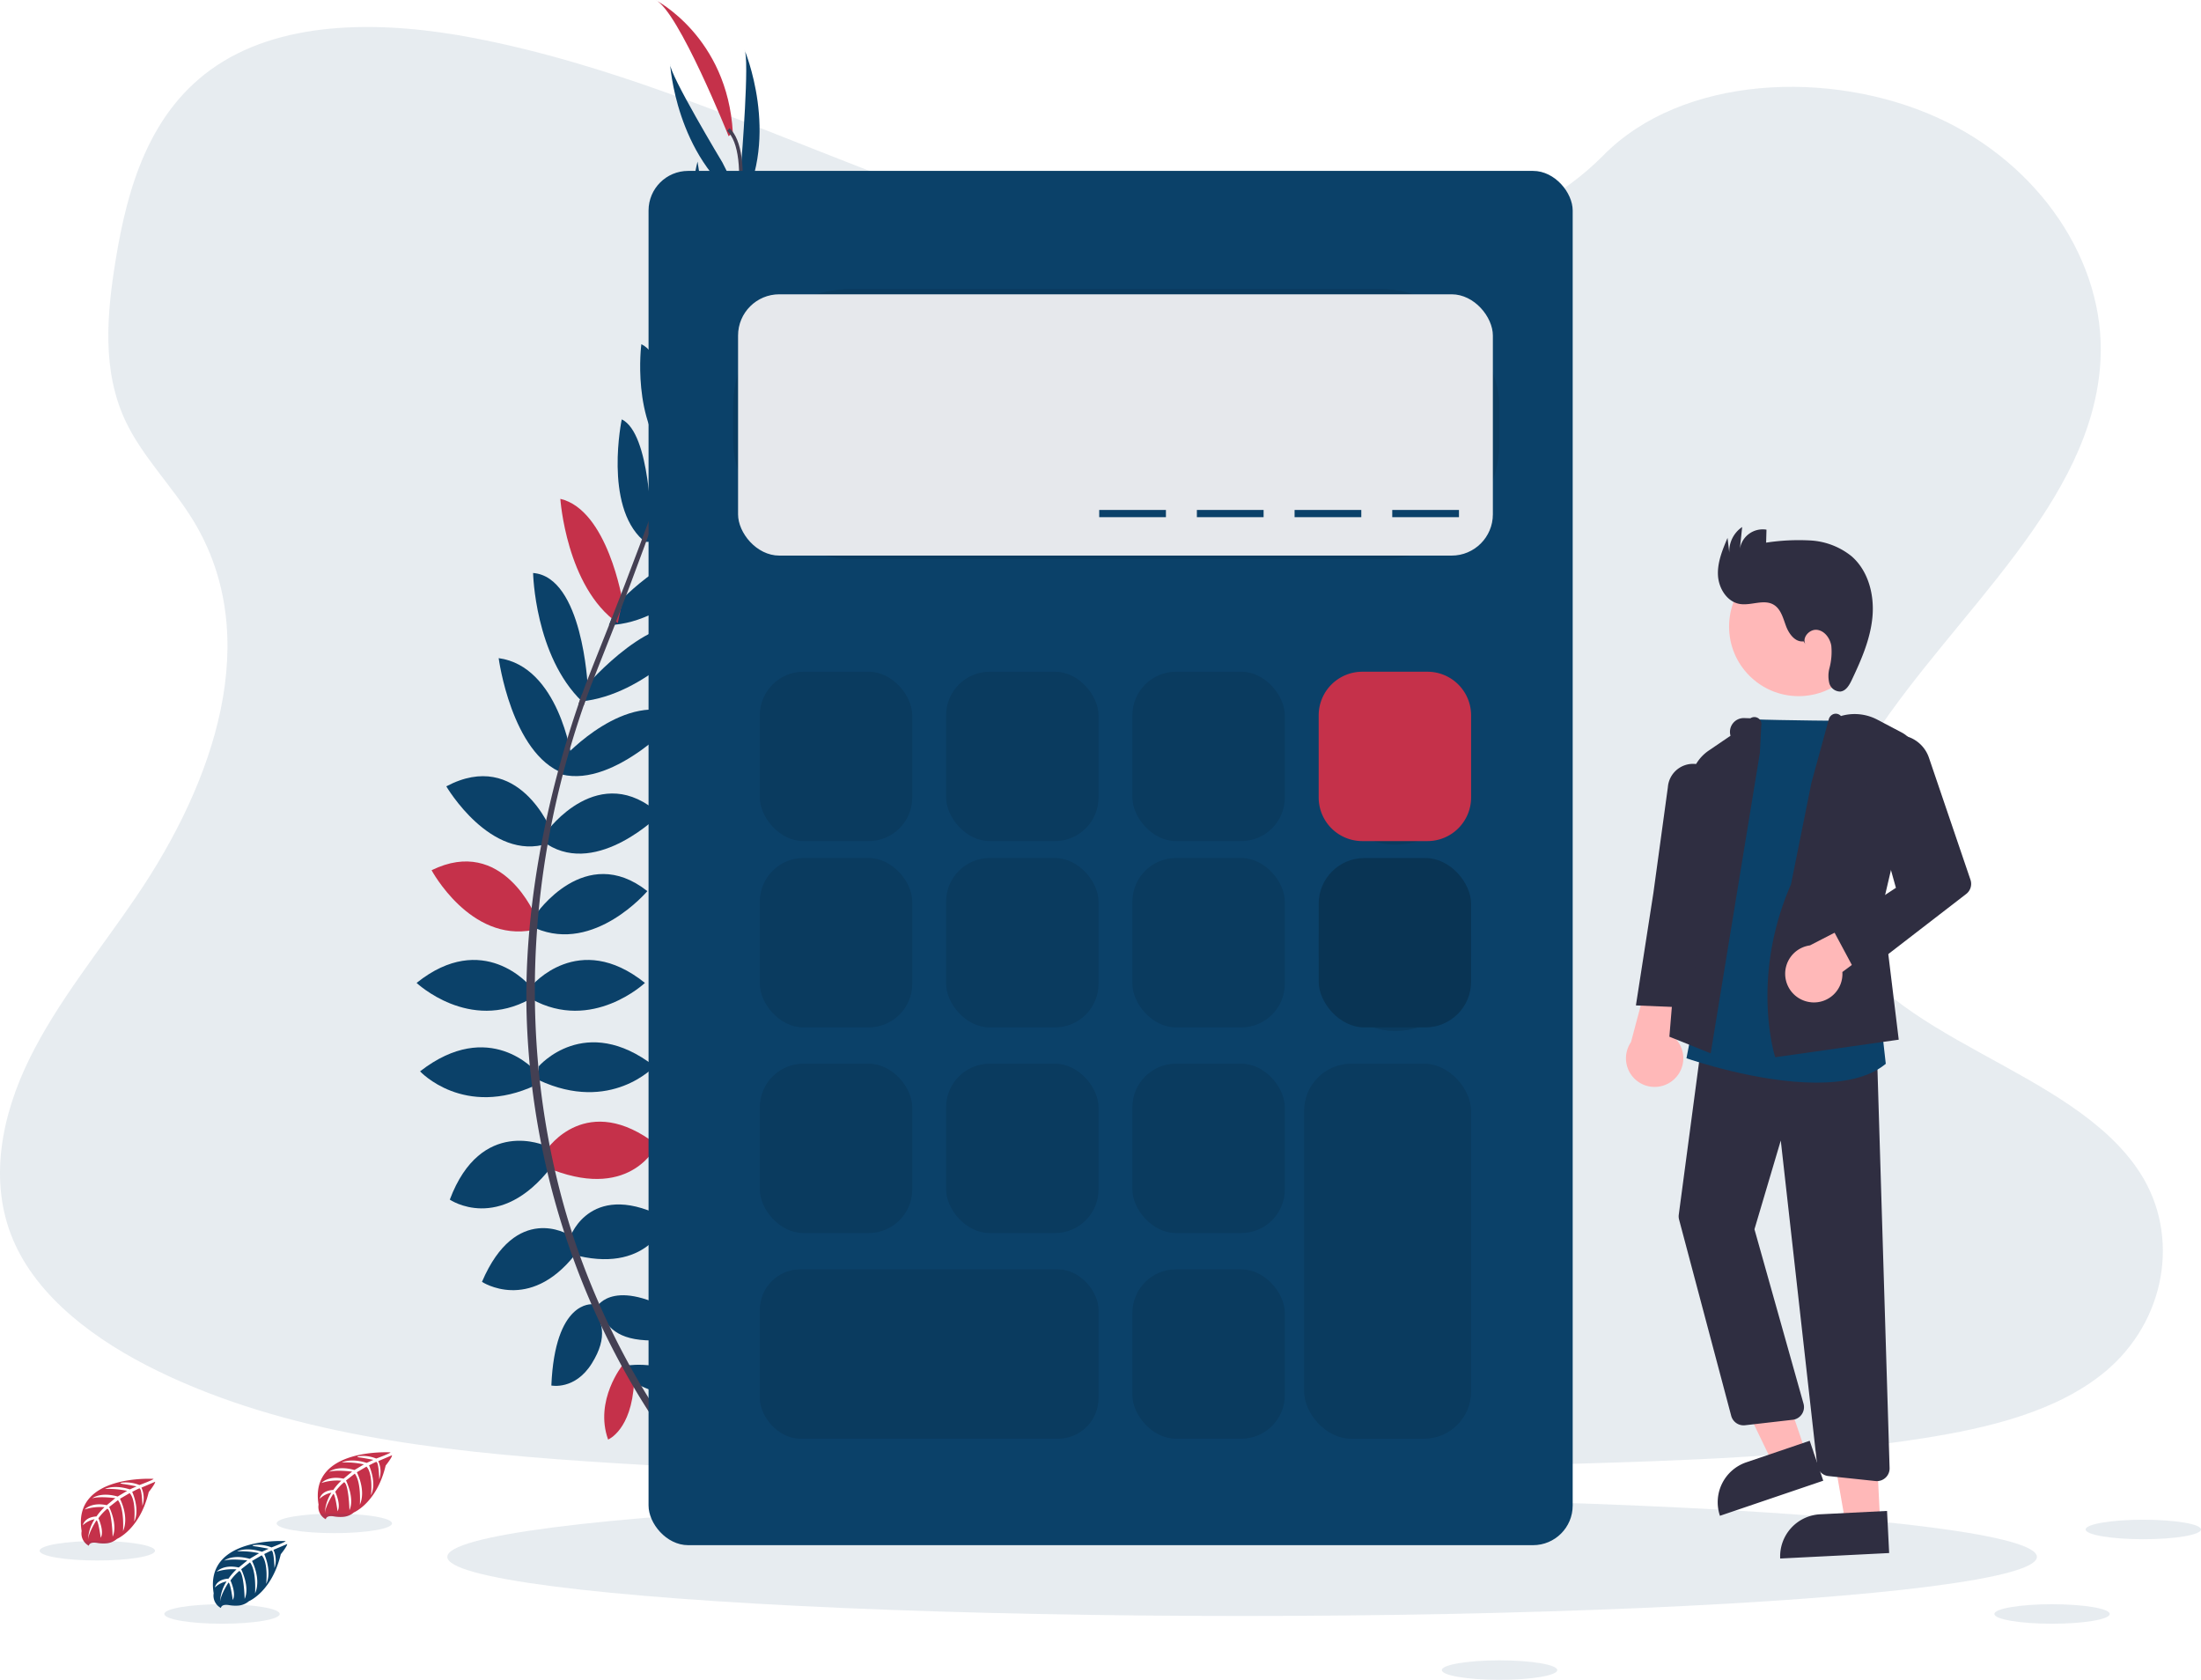 <svg xmlns="http://www.w3.org/2000/svg" width="544.286" height="415.36" viewBox="0 0 544.286 415.36">
  <g id="undraw_Calculator_0evy_1_" data-name="undraw_Calculator_0evy (1)" transform="translate(-0.023 0.02)">
    <path id="Path_1" data-name="Path 1" d="M397.092,129.619c-34.289-1.192-66.946-12.26-98.135-24.371S236.885,79.722,203.417,73.3c-21.526-4.127-46.141-4.71-63.486,6.829-16.689,11.126-22.082,30.278-24.986,48.069-2.177,13.383-3.46,27.47,2.517,40,4.148,8.7,11.518,16.011,16.615,24.339,17.727,28.991,5.2,64.763-14.008,93.049-9.007,13.282-19.465,25.96-26.421,40.085S83.475,356,89.557,370.425c6.034,14.3,20.408,25.028,35.979,32.578,31.619,15.364,68.874,19.725,105.224,22.209,80.435,5.5,161.3,3.121,241.95.736,29.849-.885,59.825-1.78,89.192-6.395,16.3-2.559,33.139-6.628,44.975-16.424,15.025-12.466,18.75-33.574,8.683-49.208-16.89-26.22-63.576-32.731-75.4-60.869-6.5-15.491.175-32.742,9.616-47.11,20.26-30.813,54.215-57.849,56.005-93.07,1.229-24.191-15.094-48.419-40.334-59.868C538.995,81.01,502.311,82.52,482.8,102.377,462.682,122.8,427.354,130.679,397.092,129.619Z" transform="translate(-86.32 -63.944)" fill="#0b4169" opacity="0.1"/>
    <ellipse id="Ellipse_4" data-name="Ellipse 4" cx="196.546" cy="14.612" rx="196.546" ry="14.612" transform="translate(110.639 370.323)" fill="#0b4169" opacity="0.1"/>
    <path id="Path_2" data-name="Path 2" d="M379.26,695.117s11.126-1.78,17.8,6.087c0,0-4.9,3.857-15.428-1.483Z" transform="translate(-224.049 -357.509)" fill="#0b4169"/>
    <path id="Path_3" data-name="Path 3" d="M372.94,695s-7.094,8.752-3.613,18.464c0,0,5.785-2.321,6.416-14.114Z" transform="translate(-218.926 -357.536)" fill="#c5314a"/>
    <path id="Path_4" data-name="Path 4" d="M365,665.324s4.45-8.159,22.252,3.264c0,0-2.374,5.489-10.236,5.044S367.066,669.653,365,665.324Z" transform="translate(-217.344 -342.255)" fill="#0b4169"/>
    <path id="Path_5" data-name="Path 5" d="M353.82,666.712s-9.234-1.06-10.13,20.085c0,0,5.854,1.213,10.013-5.473S356.146,670.887,353.82,666.712Z" transform="translate(-207.324 -344.231)" fill="#0b4169"/>
    <path id="Path_6" data-name="Path 6" d="M352.66,627.951s5.192-14.389,24.032-4.154c0,0-4.3,13.2-22.1,9.049Z" transform="translate(-211.541 -322.328)" fill="#0b4169"/>
    <path id="Path_7" data-name="Path 7" d="M341.73,588.274s9.8-14.543,27.152-1.06c0,0-6.082,13.648-25.669,6.231Z" transform="translate(-206.402 -304.161)" fill="#c5314a"/>
    <path id="Path_8" data-name="Path 8" d="M337.81,550.384s11.428-13.351,28.636,0c0,0-10.829,11.719-28.636,3.412Z" transform="translate(-204.559 -286.747)" fill="#0b4169"/>
    <path id="Path_9" data-name="Path 9" d="M334.45,512.429s11.576-13.944,28.042-.742c0,0-13.054,12.313-28.042,4.005Z" transform="translate(-202.979 -268.671)" fill="#0b4169"/>
    <path id="Path_10" data-name="Path 10" d="M336.41,475.921s12.185-17.955,27.6-5.785c0,0-13.054,15.428-27.6,9.2Z" transform="translate(-203.901 -249.816)" fill="#0b4169"/>
    <path id="Path_11" data-name="Path 11" d="M341.73,437.624s12.911-17.8,27.894-4.154c0,0-15.28,15.433-27.894,7.417Z" transform="translate(-206.402 -232.144)" fill="#0b4169"/>
    <path id="Path_12" data-name="Path 12" d="M349.268,400.766s15.28-16.726,28.609-10.066c0,0-15.926,17.764-29.277,14.5Z" transform="translate(-209.632 -213.718)" fill="#0b4169"/>
    <path id="Path_13" data-name="Path 13" d="M358.83,364.772s17.653-20.472,27.889-13.648c0,0-12.991,15.894-29.139,17.484Z" transform="translate(-213.855 -195.191)" fill="#0b4169"/>
    <path id="Path_14" data-name="Path 14" d="M372.652,328.119s15.433-16.731,26.707-12.578c0,0-13.2,17.356-28.779,17.8Z" transform="translate(-219.967 -178.804)" fill="#0b4169"/>
    <path id="Path_15" data-name="Path 15" d="M387,292.073s17.06-16.027,24.477-13.208c0,0-12.313,17.807-25.219,16.768Z" transform="translate(-227.34 -161.714)" fill="#0b4169"/>
    <path id="Path_16" data-name="Path 16" d="M400.54,255.26s14.686-19.136,22.7-17.653c0,0-8.9,17.06-22.7,19.6Z" transform="translate(-234.054 -142.432)" fill="#0b4169"/>
    <path id="Path_17" data-name="Path 17" d="M414.045,213.508s12.98-14.676,19.989-14.638c0,0-10.246,19.6-20.525,19.423Z" transform="translate(-240.153 -124.257)" fill="#0b4169"/>
    <path id="Path_18" data-name="Path 18" d="M421.385,169.714,433.92,139.15s.63,27.629-14.13,36.233Z" transform="translate(-243.106 -96.176)" fill="#0b4169"/>
    <path id="Path_19" data-name="Path 19" d="M432.33,108.732s2.077-25.515.742-27.592c0,0,8.964,21.192-.832,38.866Z" transform="translate(-248.96 -68.9)" fill="#0b4169"/>
    <path id="Path_20" data-name="Path 20" d="M332.73,632.8s-13-8.058-21.42,11.656c0,0,11.571,7.677,22.946-6.628Z" transform="translate(-192.099 -327.524)" fill="#0b4169"/>
    <path id="Path_21" data-name="Path 21" d="M319.977,591.643s-15.947-7.274-23.687,13.309c0,0,12.323,8.477,25.139-8.106Z" transform="translate(-185.036 -308.351)" fill="#0b4169"/>
    <path id="Path_22" data-name="Path 22" d="M311.019,552.734s-11.423-13.351-28.609,0c0,0,10.829,11.719,28.609,3.412Z" transform="translate(-178.51 -287.852)" fill="#0b4169"/>
    <path id="Path_23" data-name="Path 23" d="M308.832,512.429s-11.571-13.944-28.042-.742c0,0,13.06,12.313,28.042,4.005Z" transform="translate(-177.748 -268.671)" fill="#0b4169"/>
    <path id="Path_24" data-name="Path 24" d="M313.549,473.674s-8.117-20.133-25.759-11.46c0,0,9.536,17.828,25.044,14.792Z" transform="translate(-181.04 -247.061)" fill="#c5314a"/>
    <path id="Path_25" data-name="Path 25" d="M320.62,433.728s-8.064-20.456-25.96-10.967c0,0,10.956,18.75,25.166,14.13Z" transform="translate(-184.27 -228.349)" fill="#0b4169"/>
    <path id="Path_26" data-name="Path 26" d="M337.113,389.6s-3.179-22.427-18.013-24.435c0,0,3.142,23.65,16.011,28.477Z" transform="translate(-195.762 -202.45)" fill="#0b4169"/>
    <path id="Path_27" data-name="Path 27" d="M348.665,353.378s-1.24-27.02-13.5-27.958c0,0,.413,20.509,12.122,31.788Z" transform="translate(-203.313 -183.76)" fill="#0b4169"/>
    <path id="Path_28" data-name="Path 28" d="M363.254,316.029s-3.661-22.469-15.364-25.219c0,0,1.452,21.764,14.209,30.729Z" transform="translate(-209.299 -167.487)" fill="#c5314a"/>
    <path id="Path_29" data-name="Path 29" d="M382.919,280.565s-.127-23.4-7.274-26.845c0,0-4.44,21.192,5.2,29.833Z" transform="translate(-221.869 -150.047)" fill="#0b4169"/>
    <path id="Path_30" data-name="Path 30" d="M393.847,246.147s-1-24.1-8.408-27.5c0,0-2.538,19.073,7.3,29.076Z" transform="translate(-226.816 -133.557)" fill="#0b4169"/>
    <path id="Path_31" data-name="Path 31" d="M410.205,208.646s-.048-19.6-5.33-24.2c0,0-5.261,21.473,2.57,28.143Z" transform="translate(-235.28 -117.476)" fill="#0b4169"/>
    <path id="Path_32" data-name="Path 32" d="M415.315,166.041l-5.139-32.631s-6.988,26.734,5.388,38.511Z" transform="translate(-237.661 -93.478)" fill="#0b4169"/>
    <path id="Path_33" data-name="Path 33" d="M412.039,112.181s-13.2-21.934-12.932-24.371c0,0,1.4,22.988,18.013,34.437Z" transform="translate(-233.378 -72.037)" fill="#0b4169"/>
    <path id="Path_34" data-name="Path 34" d="M410.378,91.685S397.917,60.532,392.28,58c0,0,17.8,9.049,19.136,32.784Z" transform="translate(-230.171 -58.02)" fill="#c5314a"/>
    <path id="Path_35" data-name="Path 35" d="M412.628,180.369l-.848-.265c10.517-34.289,13.139-56.159,7.385-61.637l.615-.646C425.878,123.605,423.4,145.232,412.628,180.369Z" transform="translate(-239.339 -86.147)" fill="#444053"/>
    <path id="Path_36" data-name="Path 36" d="M357.611,313.908l-1.261-.445c1.113-3.142,2.321-6.331,3.581-9.473,10.978-27.375,20.318-52.805,26.31-72.35l1.1-.53c-6,19.544-15.179,45.982-26.167,73.378C359.916,307.614,358.718,310.782,357.611,313.908Z" transform="translate(-213.276 -139.416)" fill="#444053"/>
    <path id="Path_37" data-name="Path 37" d="M372.712,573.556c-.17-.191-17.219-19.38-29.1-52.154a193.069,193.069,0,0,1-11.5-59.746c-.811-25.5,4.535-53.976,13.706-79.836l1,1.166c-20.578,58.045-12.4,107.788-1.558,137.738,11.756,32.472,28.609,51.454,28.774,51.645Z" transform="translate(-201.845 -210.279)" fill="#444053"/>
    <path id="Path_38" data-name="Path 38" d="M252.647,735.8s-20.159-1.213-17.78,12.911a3.445,3.445,0,0,0,1.791,3.629s.032-1.06,2.066-.694a9.279,9.279,0,0,0,2.188.106,4.566,4.566,0,0,0,2.681-1.1h0s5.664-2.342,7.868-11.6c0,0,1.632-2.019,1.563-2.538l-3.4,1.452a6.084,6.084,0,0,1,.249,4.493s-.111-4.4-.763-4.3c-.132,0-1.77.853-1.77.853s2,4.276.493,7.38c0,0,.572-5.266-1.113-7.073l-2.395,1.4s2.336,4.413.752,8.016c0,0,.4-5.526-1.256-7.677l-2.172,1.7s2.193,4.35.858,7.338c0,0-.175-6.432-1.33-6.919a13.289,13.289,0,0,0-2.188,2.363s1.5,3.179.572,4.827c0,0-.572-4.286-1.06-4.307,0,0-1.891,2.84-2.087,4.768a10.31,10.31,0,0,1,1.626-5.054,5.675,5.675,0,0,0-2.893,1.5s.291-2.008,3.359-2.183a14.493,14.493,0,0,1,1.981-2.289,12.422,12.422,0,0,0-4.9.567s1.627-1.891,5.462-1.06l2.119-1.748s-4.016-.53-5.722.058c0,0,1.96-1.674,6.3-.456l2.331-1.393a21.2,21.2,0,0,0-5.468-.471s2.156-1.16,6.151.1l1.669-.747s-2.511-.493-3.242-.572-.779-.281-.779-.281a8.684,8.684,0,0,1,4.715.53S252.705,736.019,252.647,735.8Z" transform="translate(-156.064 -376.706)" fill="#c5314a"/>
    <path id="Path_39" data-name="Path 39" d="M142.054,748.167s-20.133-1.213-17.775,12.911a3.438,3.438,0,0,0,1.785,3.629s.037-1.06,2.072-.694a9,9,0,0,0,2.188.106,4.535,4.535,0,0,0,2.676-1.1h0s5.669-2.342,7.873-11.6c0,0,1.626-2.019,1.589-2.538l-3.4,1.452a6.084,6.084,0,0,1,.249,4.493s-.111-4.4-.763-4.3c-.132,0-1.77.853-1.77.853s2,4.276.493,7.38c0,0,.572-5.266-1.118-7.073l-2.395,1.4s2.336,4.413.752,8.016c0,0,.408-5.526-1.256-7.677l-2.167,1.7s2.193,4.35.858,7.338c0,0-.175-6.432-1.33-6.919a13.285,13.285,0,0,0-2.188,2.363s1.5,3.179.572,4.827c0,0-.572-4.286-1.06-4.307,0,0-1.886,2.84-2.087,4.768a10.342,10.342,0,0,1,1.632-5.054,5.7,5.7,0,0,0-2.9,1.5s.3-2.008,3.364-2.183a14.249,14.249,0,0,1,1.981-2.283,12.378,12.378,0,0,0-4.9.562s1.626-1.891,5.462-1.06l2.119-1.748s-4.016-.53-5.722.058c0,0,1.96-1.674,6.3-.456l2.331-1.393a21.23,21.23,0,0,0-5.468-.472s2.156-1.16,6.151.1l1.669-.747s-2.511-.493-3.248-.572-.774-.281-.774-.281a8.747,8.747,0,0,1,4.715.53S142.1,748.389,142.054,748.167Z" transform="translate(-104.067 -382.522)" fill="#c5314a"/>
    <path id="Path_40" data-name="Path 40" d="M203.69,777.207s-20.132-1.213-17.78,12.911a3.446,3.446,0,0,0,1.791,3.629s.037-1.06,2.066-.694a9.3,9.3,0,0,0,2.193.106,4.566,4.566,0,0,0,2.676-1.1h0s5.664-2.342,7.868-11.6c0,0,1.632-2.019,1.589-2.538l-3.4,1.452a6.113,6.113,0,0,1,.249,4.493s-.111-4.4-.768-4.3c-.132,0-1.764.853-1.764.853s2,4.27.487,7.38c0,0,.572-5.266-1.113-7.073l-2.395,1.4s2.336,4.413.752,8.016c0,0,.408-5.526-1.256-7.677l-2.172,1.7s2.2,4.35.858,7.338c0,0-.175-6.432-1.324-6.919a13.091,13.091,0,0,0-2.188,2.363s1.5,3.179.567,4.826c0,0-.572-4.286-1.06-4.307,0,0-1.891,2.84-2.087,4.768a10.31,10.31,0,0,1,1.627-5.054,5.674,5.674,0,0,0-2.893,1.5s.291-2.008,3.364-2.183a13.168,13.168,0,0,1,1.976-2.289,12.423,12.423,0,0,0-4.9.567s1.632-1.891,5.462-1.033l2.119-1.748s-4.016-.53-5.722.058c0,0,1.966-1.674,6.3-.456l2.336-1.393a21.311,21.311,0,0,0-5.452-.456s2.151-1.16,6.151.1l1.664-.747s-2.506-.493-3.242-.572-.774-.281-.774-.281a8.684,8.684,0,0,1,4.715.53S203.749,777.429,203.69,777.207Z" transform="translate(-133.046 -396.177)" fill="#0b4169"/>
    <ellipse id="Ellipse_5" data-name="Ellipse 5" cx="14.268" cy="2.411" rx="14.268" ry="2.411" transform="translate(40.663 396.643)" fill="#0b4169" opacity="0.1"/>
    <ellipse id="Ellipse_6" data-name="Ellipse 6" cx="14.268" cy="2.411" rx="14.268" ry="2.411" transform="translate(493.21 396.643)" fill="#0b4169" opacity="0.1"/>
    <ellipse id="Ellipse_7" data-name="Ellipse 7" cx="14.268" cy="2.411" rx="14.268" ry="2.411" transform="translate(356.579 410.519)" fill="#0b4169" opacity="0.1"/>
    <ellipse id="Ellipse_8" data-name="Ellipse 8" cx="14.268" cy="2.411" rx="14.268" ry="2.411" transform="translate(515.774 375.748)" fill="#0b4169" opacity="0.1"/>
    <ellipse id="Ellipse_9" data-name="Ellipse 9" cx="14.268" cy="2.411" rx="14.268" ry="2.411" transform="translate(68.43 374.243)" fill="#0b4169" opacity="0.1"/>
    <ellipse id="Ellipse_10" data-name="Ellipse 10" cx="14.268" cy="2.411" rx="14.268" ry="2.411" transform="translate(9.818 381.009)" fill="#0b4169" opacity="0.1"/>
    <rect id="Rectangle_4" data-name="Rectangle 4" width="228.53" height="339.805" rx="9.8" transform="translate(160.403 42.237)" fill="#0b4169"/>
    <rect id="Rectangle_5" data-name="Rectangle 5" width="189.526" height="66.803" rx="29.21" transform="translate(181.32 71.445)" opacity="0.1"/>
    <rect id="Rectangle_6" data-name="Rectangle 6" width="186.655" height="64.609" rx="10.2" transform="translate(182.539 72.748)" fill="#e6e8ec"/>
    <rect id="Rectangle_7" data-name="Rectangle 7" width="37.69" height="41.876" rx="10.79" transform="translate(187.921 166.073)" opacity="0.1"/>
    <rect id="Rectangle_8" data-name="Rectangle 8" width="37.69" height="41.876" rx="10.79" transform="translate(233.988 166.073)" opacity="0.1"/>
    <rect id="Rectangle_9" data-name="Rectangle 9" width="37.69" height="41.876" rx="10.79" transform="translate(280.054 166.073)" opacity="0.1"/>
    <rect id="Rectangle_10" data-name="Rectangle 10" width="37.69" height="41.876" rx="18.845" transform="translate(326.121 166.963)" opacity="0.1"/>
    <path id="Path_93" data-name="Path 93" d="M10.79,0H26.9A10.79,10.79,0,0,1,37.69,10.79v20.3A10.79,10.79,0,0,1,26.9,41.876H10.79A10.79,10.79,0,0,1,0,31.086V10.79A10.79,10.79,0,0,1,10.79,0Z" transform="translate(326.121 166.073)" fill="#c5314a"/>
    <rect id="Rectangle_12" data-name="Rectangle 12" width="37.69" height="41.876" rx="10.79" transform="translate(187.921 212.14)" opacity="0.1"/>
    <rect id="Rectangle_13" data-name="Rectangle 13" width="37.69" height="41.876" rx="10.79" transform="translate(233.988 212.14)" opacity="0.1"/>
    <rect id="Rectangle_14" data-name="Rectangle 14" width="37.69" height="41.876" rx="10.79" transform="translate(280.054 212.14)" opacity="0.1"/>
    <rect id="Rectangle_15" data-name="Rectangle 15" width="37.69" height="41.876" rx="10.79" transform="translate(187.921 262.99)" opacity="0.1"/>
    <rect id="Rectangle_16" data-name="Rectangle 16" width="37.69" height="41.876" rx="10.79" transform="translate(233.988 262.99)" opacity="0.1"/>
    <rect id="Rectangle_17" data-name="Rectangle 17" width="37.69" height="41.876" rx="10.79" transform="translate(280.054 262.99)" opacity="0.1"/>
    <rect id="Rectangle_18" data-name="Rectangle 18" width="37.69" height="41.876" rx="10.79" transform="translate(280.054 313.84)" opacity="0.1"/>
    <rect id="Rectangle_19" data-name="Rectangle 19" width="37.69" height="41.876" rx="18.845" transform="translate(326.121 213.03)" opacity="0.1"/>
    <rect id="Rectangle_20" data-name="Rectangle 20" width="37.69" height="41.876" rx="11.3" transform="translate(326.121 212.14)" fill="#0b4169"/>
    <rect id="Rectangle_21" data-name="Rectangle 21" width="37.69" height="41.876" rx="11.3" transform="translate(326.121 212.14)" opacity="0.2"/>
    <rect id="Rectangle_22" data-name="Rectangle 22" width="83.757" height="41.876" rx="10.04" transform="translate(187.921 313.84)" opacity="0.1"/>
    <rect id="Rectangle_23" data-name="Rectangle 23" width="41.277" height="92.731" rx="11.66" transform="translate(322.528 262.99)" opacity="0.1"/>
    <rect id="Rectangle_24" data-name="Rectangle 24" width="16.498" height="1.785" transform="translate(344.314 126.073)" fill="#0b4169"/>
    <rect id="Rectangle_25" data-name="Rectangle 25" width="16.498" height="1.785" transform="translate(320.16 126.073)" fill="#0b4169"/>
    <rect id="Rectangle_26" data-name="Rectangle 26" width="16.498" height="1.785" transform="translate(296.001 126.073)" fill="#0b4169"/>
    <rect id="Rectangle_27" data-name="Rectangle 27" width="16.498" height="1.785" transform="translate(271.848 126.073)" fill="#0b4169"/>
    <ellipse id="Ellipse_25" data-name="Ellipse 25" cx="17.199" cy="17.199" rx="17.199" ry="17.199" transform="translate(427.608 137.713)" fill="#ffb8b8"/>
    <path id="Path_94" data-name="Path 94" d="M633.771,406.921l-8.129,2.76-14.518-30.04,12-4.075Z" transform="translate(-187.179 -47.776)" fill="#ffb8b8"/>
    <path id="Path_95" data-name="Path 95" d="M10.424,0H26.981V10.425H0A10.425,10.425,0,0,1,10.424,0Z" transform="translate(421.996 364.907) rotate(-18.76)" fill="#2f2e41"/>
    <path id="Path_96" data-name="Path 96" d="M663.566,430.418l-8.574.431-5.743-32.866,12.655-.637Z" transform="translate(-198.607 -54.304)" fill="#ffb8b8"/>
    <path id="Path_97" data-name="Path 97" d="M10.425,0H26.981V10.425H0A10.425,10.425,0,0,1,10.425,0Z" transform="translate(439.724 374.929) rotate(-2.877)" fill="#2f2e41"/>
    <path id="Path_98" data-name="Path 98" d="M810.24,494.886a7.042,7.042,0,0,0-.328-10.792l8.175-23.65-12.6,3.22-5.831,21.965a7.08,7.08,0,0,0,10.583,9.258Z" transform="translate(-396.306 -227.973)" fill="#ffb8b8"/>
    <path id="Path_99" data-name="Path 99" d="M866.041,604.576a3.208,3.208,0,0,1-.332-.018l-11.639-1.232a3.132,3.132,0,0,1-2.8-2.783l-8.994-80.186L835.768,542.3,847.9,585.424a3.151,3.151,0,0,1-2.673,3.984l-11.8,1.356a3.167,3.167,0,0,1-3.406-2.322l-12.891-48.529a3.14,3.14,0,0,1-.078-1.224l5.794-43.555,43.215,3.465,3.125,102.729a3.151,3.151,0,0,1-3.15,3.247Z" transform="translate(-401.885 -238.372)" fill="#2f2e41"/>
    <path id="Path_100" data-name="Path 100" d="M851.926,472.26c-14.478,0-30.87-5.594-31.863-5.938l-.287-.1,16.333-83.809.3.012c6.473.263,24.137.4,24.315.4l.317,0,6.808,73.96,1.217,10.818-.149.121C864.753,471.092,858.539,472.26,851.926,472.26Z" transform="translate(-402.708 -204.584)" fill="#0b4169"/>
    <path id="Path_101" data-name="Path 101" d="M823.963,464.782l-10.216-4.115,5.207-62.983a10.4,10.4,0,0,1,4.534-7.775l5.376-3.659h0a3.409,3.409,0,0,1,3.38-4.369l1.54.05a1.751,1.751,0,0,1,2.68,1.863l-.338,6.673Z" transform="translate(-400.901 -204.349)" fill="#2f2e41"/>
    <path id="Path_102" data-name="Path 102" d="M815.264,458.443l-13.339-.562,4.321-27.795,3.581-26.153a6.249,6.249,0,0,1,8.107-5.494h0a6.244,6.244,0,0,1,4.324,6.755l-3.627,28.337Z" transform="translate(-397.357 -209.301)" fill="#2f2e41"/>
    <path id="Path_103" data-name="Path 103" d="M850.31,465.391l-.091-.281c-.062-.192-6.073-19.475,3.985-42.486l5.044-25.087,4.31-15.752a1.883,1.883,0,0,1,1.142-1.242,1.735,1.735,0,0,1,1.855.477h0a12.043,12.043,0,0,1,9,.9l6.053,3.189a6.873,6.873,0,0,1,3.488,7.649l-8.274,35.309,4.022,32.98Z" transform="translate(-411.282 -203.995)" fill="#2f2e41"/>
    <path id="Path_104" data-name="Path 104" d="M860.993,471.865a7.042,7.042,0,0,0,7.785-7.482L887.514,450.5l-6.549-3.105-20.2,10.407a7.08,7.08,0,0,0,.231,14.059Z" transform="translate(-413.156 -224.063)" fill="#ffb8b8"/>
    <path id="Path_105" data-name="Path 105" d="M877.782,447.834l-6.328-11.813,15.607-10.271-7.616-27.317a8.26,8.26,0,0,1,6.323-10.315h0a8.282,8.282,0,0,1,9.453,5.437L905.5,423.761a3.15,3.15,0,0,1-1.059,3.51Z" transform="translate(-418.198 -206.246)" fill="#2f2e41"/>
    <path id="Path_106" data-name="Path 106" d="M852.061,342.794c-2.062.268-3.617-1.841-4.338-3.791s-1.271-4.22-3.063-5.273c-2.449-1.439-5.582.292-8.383-.183-3.163-.536-5.219-3.888-5.38-7.092s1.114-6.285,2.365-9.239l.437,3.671a7.28,7.28,0,0,1,3.181-6.363l-.563,5.387a5.717,5.717,0,0,1,6.577-4.731l-.089,3.21a53.012,53.012,0,0,1,11-.538,17.793,17.793,0,0,1,10.13,3.9c4.154,3.609,5.671,9.552,5.161,15.031s-2.771,10.626-5.128,15.6c-.593,1.251-1.413,2.663-2.789,2.822a2.809,2.809,0,0,1-2.75-2.073,7.514,7.514,0,0,1,.033-3.691,15.692,15.692,0,0,0,.459-5.585c-.327-1.851-1.658-3.679-3.523-3.906s-3.774,1.906-2.877,3.557Z" transform="translate(-406.037 -184.234)" fill="#2f2e41"/>
  </g>
</svg>
